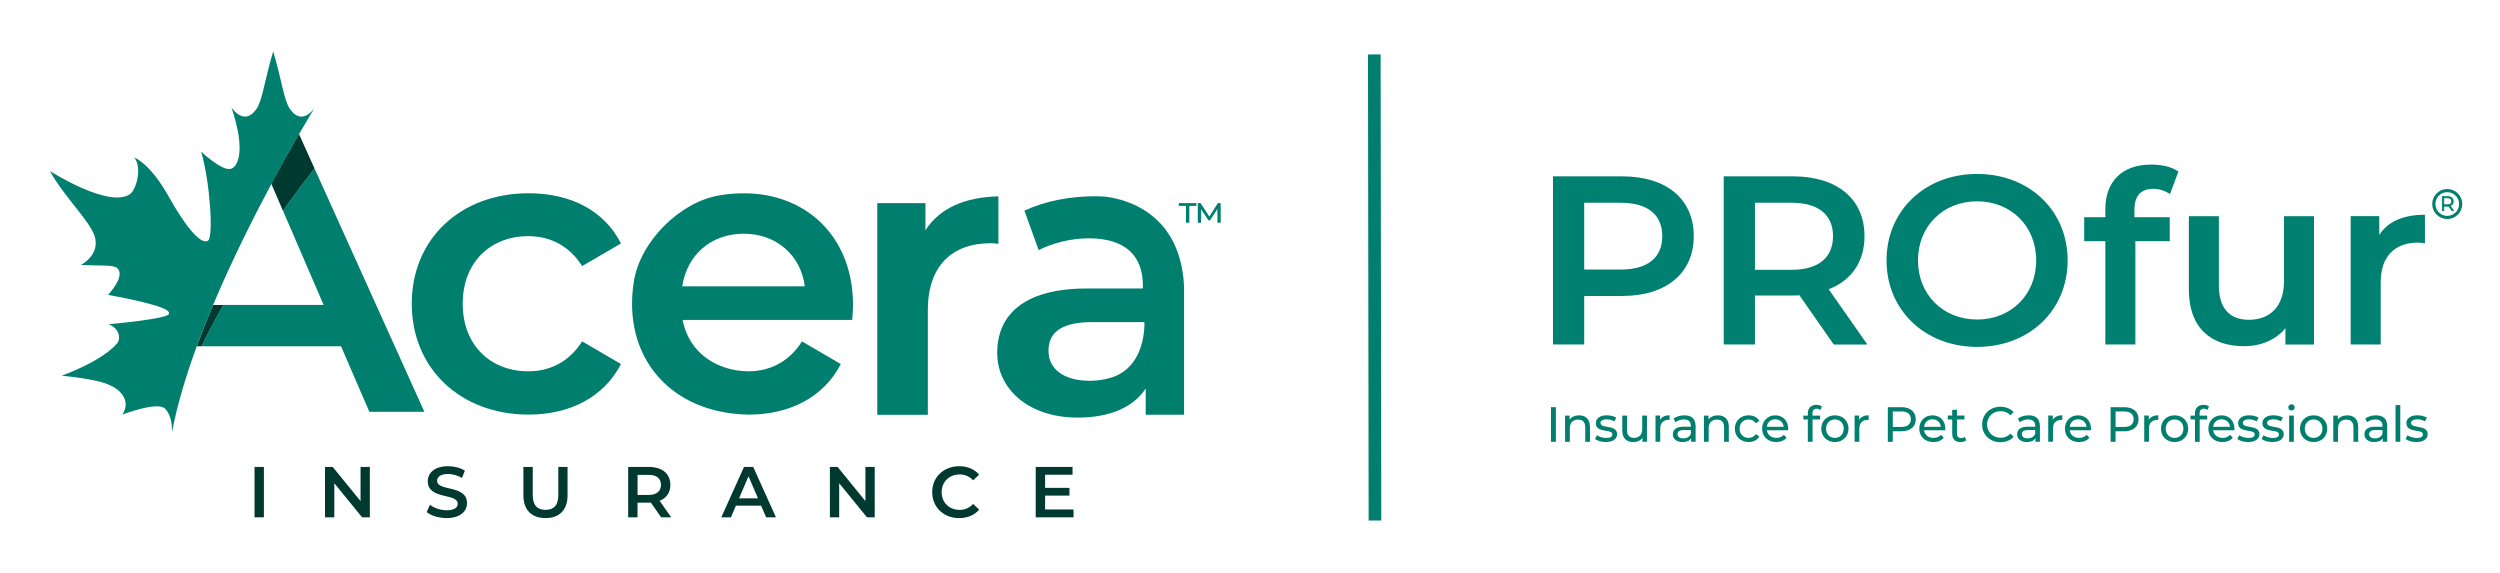<?xml version="1.0" encoding="UTF-8"?> <svg xmlns="http://www.w3.org/2000/svg" id="Layer_1" data-name="Layer 1" viewBox="0 0 790.95 181.32"><defs><style> .cls-1 { fill: #007f6f; } .cls-2 { fill: #00392f; } .cls-3, .cls-4 { fill: none; } .cls-3, .cls-4, .cls-5 { stroke-miterlimit: 10; } .cls-3, .cls-5 { stroke: #007f6e; } .cls-6 { fill: #008071; } .cls-4 { stroke: #007f6f; stroke-width: 4px; } .cls-5 { fill: #007f6e; stroke-width: .25px; } </style></defs><line class="cls-4" x1="434.8" y1="17.22" x2="435.01" y2="164.68"></line><g><path class="cls-2" d="M80.53,147.73h2.96v15.95h-2.96v-15.95ZM117.01,147.73v15.95h-2.44l-8.8-10.8v10.8h-2.94v-15.95h2.44l8.8,10.8v-10.8h2.94ZM135,161.99l1.03-2.3c1.28,1.03,3.3,1.75,5.26,1.75,2.48,0,3.53-.89,3.53-2.07,0-3.44-9.48-1.19-9.48-7.11,0-2.58,2.05-4.76,6.43-4.76,1.91,0,3.92.5,5.31,1.41l-.93,2.3c-1.44-.84-3.01-1.25-4.4-1.25-2.46,0-3.46.96-3.46,2.17,0,3.4,9.46,1.19,9.46,7.04,0,2.55-2.07,4.74-6.45,4.74-2.48,0-4.97-.77-6.29-1.91ZM165.59,156.73v-9h2.96v8.89c0,3.28,1.48,4.69,4.06,4.69s4.03-1.41,4.03-4.69v-8.89h2.92v9c0,4.65-2.62,7.18-6.97,7.18s-7-2.53-7-7.18ZM209.18,163.68l-3.26-4.67c-.21.02-.41.02-.62.02h-3.6v4.65h-2.96v-15.95h6.56c4.19,0,6.79,2.14,6.79,5.67,0,2.42-1.23,4.19-3.4,5.04l3.67,5.24h-3.19ZM205.17,150.23h-3.46v6.36h3.46c2.6,0,3.94-1.19,3.94-3.19s-1.34-3.17-3.94-3.17ZM240.8,159.99h-7.98l-1.57,3.69h-3.05l7.18-15.95h2.92l7.2,15.95h-3.1l-1.6-3.69ZM239.82,157.66l-3.01-6.97-2.99,6.97h5.99ZM276.74,147.73v15.95h-2.44l-8.8-10.8v10.8h-2.94v-15.95h2.44l8.8,10.8v-10.8h2.94ZM294.93,155.7c0-4.76,3.65-8.2,8.55-8.2,2.6,0,4.83.93,6.31,2.67l-1.91,1.8c-1.16-1.25-2.6-1.87-4.26-1.87-3.3,0-5.7,2.32-5.7,5.61s2.39,5.61,5.7,5.61c1.66,0,3.1-.62,4.26-1.89l1.91,1.82c-1.48,1.73-3.71,2.67-6.34,2.67-4.88,0-8.52-3.44-8.52-8.2ZM339.64,161.19v2.48h-11.96v-15.95h11.65v2.48h-8.68v4.15h7.7v2.44h-7.7v4.4h9Z"></path><path class="cls-1" d="M89.54,66.7l12.85,29.78h-31.75c-2.37,4.22-4.69,8.58-6.9,13.06h44.15l8.96,20.74h17.41l-34.77-77.03h-.02c-2.77,3.57-6.17,8.09-9.92,13.4,0,0,0,.04,0,.05Z"></path><path class="cls-1" d="M167.14,74.72c6.79,0,12.93,2.94,17.03,9.47l12.29-7.17c-5.25-10.37-15.88-15.88-29.19-15.88-21.64,0-37,14.47-37,34.95s15.36,35.08,37,35.08c13.32,0,23.94-5.76,29.19-16l-12.29-7.17c-4.1,6.53-10.24,9.47-17.03,9.47-11.78,0-20.74-8.07-20.74-21.38s8.96-21.38,20.74-21.38Z"></path><polygon class="cls-1" points="386.19 64.26 385.31 64.26 382.61 68.51 379.84 64.26 378.96 64.26 378.96 70.46 379.99 70.46 379.99 66.19 382.34 69.73 382.83 69.73 385.16 66.11 385.18 70.46 386.21 70.46 386.19 64.26"></polygon><path class="cls-1" d="M227.54,61.82c-12.56,2.14-24.99,14.62-27,27.2-3.77,23.65,11.32,41.73,36.28,42.16h0c13.32,0,23.94-5.75,29.19-16l-12.29-7.17c-3.83,6.1-9.44,9.07-15.69,9.43-1.74.09-3.96,0-6.49-.56,0,0,0,0,0,0-.31-.07-.63-.15-.94-.23-7.83-2.14-13.14-7.7-14.63-15.42h53.65c.13-1.54.26-3.46.26-4.74,0-24.07-18.49-38.73-42.33-34.67ZM215.84,90.6c1.54-9.99,9.09-16.65,19.46-16.65s18.05,6.79,19.33,16.65h-38.8Z"></path><polygon class="cls-1" points="372.95 65.14 375.21 65.14 375.21 70.46 376.28 70.46 376.28 65.14 378.54 65.14 378.54 64.26 372.95 64.26 372.95 65.14"></polygon><path class="cls-1" d="M349.02,62.17c-.84-.04-1.68-.08-2.55-.08-8.06,0-15.88,1.53-22.37,4.55l4.51,12.49c4.67-2.36,10.36-3.73,15.94-3.73,11.4,0,17.03,5.51,17.03,14.85v1.02h-17.67c-20.74,0-28.42,8.96-28.42,20.36s9.86,20.49,25.48,20.49c10.24,0,17.67-3.33,21.51-9.22v8.32h12.13v-40.7c-1.23-24.93-21.22-27.99-25.58-28.36ZM362.07,103.08c-.1,3.3-1.13,12.71-9.4,16-.27.1-.54.2-.81.29-.11.04-.23.07-.35.11-2.09.66-4.36.99-6.73.99-8.19,0-13.06-3.71-13.06-9.47,0-4.99,2.94-9.09,13.83-9.09h16.52v1.17Z"></path><path class="cls-1" d="M315.88,62.12c-10.76.25-18.65,3.82-23.09,10.73v-8.59h-15.24v66.98h16v-33.16c0-13.96,7.68-21.13,19.85-21.13.8,0,1.6.07,2.48.19v-15.02Z"></path><path class="cls-2" d="M94.61,42.44l4.88,10.82c-2.77,3.57-6.19,8.12-9.96,13.44l-3.68-8.52.06-.26c3.23-6.02,6.24-11.35,8.53-15.33l.15-.16ZM62.26,109.55h1.48c2.21-4.48,4.53-8.84,6.9-13.06h-3.22s-.03.03-.03.03c-1.81,4.31-3.54,8.66-5.13,13v.04Z"></path><path class="cls-1" d="M85.87,58.18c-5.8,10.83-12.56,24.32-18.45,38.3h0c-1.82,4.33-3.56,8.7-5.16,13.06h0c-3.45,9.39-6.25,18.7-7.86,27.29.1-2.76-.35-5.61-2.14-7.51-2.34-2.5-13.6,1.87-13.6,1.87,0,0,2.85-3.48-.65-7.13-3.18-3.32-9.58-4.18-18.48-5.22,0,0,12.39-4.3,17.47-10.15,1.47-1.69.49-5.1-2.72-6.11.23,0,18.54-1.66,19.12-3.21.32-.86.17-2.46-19.2-6.09,0,0,0,0-.01,0,.08-.08,5.63-5.93,2.91-8.43-1.25-1.14-4.78-.7-11.5-1.03,0,0-.02,0-.02,0,.15-.07,6.04-3.09,4.43-8.87-1.34-4.82-9.76-12.69-14.23-20.85,0,0,18.58,11.89,25.3,7.35,1.99-1.34,3.96-8.21,1.46-11.54-.01-.02,0-.04.02-.03.58.23,5.22,2.29,10.85,12.37,4.38,7.84,9.79,15.46,12.39,13.89,1.79-1.09.67-18.55-2.16-28.15,0,0,6.47,6.07,9.27,5.45,2.17-.49,5.09-5.22.3-19.49,0,0,3.95,6.28,7.94.5,1.89-2.73,2.48-8.79,5.28-18.21,2.8,9.43,3.39,15.48,5.28,18.21,3.53,5.11,7.03.8,7.79-.27,0,0-1.89,3.06-4.9,8.28h0c-2.35,4.07-5.39,9.46-8.75,15.74h0Z"></path></g><g><circle class="cls-3" cx="774.26" cy="64.55" r="4.25"></circle><path class="cls-5" d="M772.7,66.6v-4.41h1.65c.37,0,.7.06.96.18.27.12.48.29.62.52.15.22.22.5.22.82s-.07.58-.22.8c-.14.22-.35.4-.62.52-.27.12-.59.18-.96.18h-1.39l.21-.21v1.61h-.47ZM773.17,65.02l-.21-.22h1.38c.44,0,.78-.1,1-.29.23-.19.34-.46.34-.81s-.11-.63-.34-.82c-.23-.19-.56-.29-1-.29h-1.38l.21-.22v2.65ZM775.72,66.6l-1.13-1.6h.5l1.14,1.6h-.51Z"></path></g><g><path class="cls-6" d="M535.87,74.72c0,11.7-8.66,18.92-22.65,18.92h-12.01v15.35h-9.88v-53.2h21.89c13.98,0,22.65,7.14,22.65,18.93ZM525.91,74.72c0-6.69-4.48-10.57-13.15-10.57h-11.55v21.13h11.55c8.67,0,13.15-3.88,13.15-10.56Z"></path><path class="cls-6" d="M580.16,108.99l-10.87-15.58c-.68.08-1.37.08-2.05.08h-12.01v15.5h-9.88v-53.2h21.89c13.98,0,22.65,7.14,22.65,18.93,0,8.06-4.1,13.98-11.33,16.8l12.24,17.48h-10.64ZM566.78,64.15h-11.55v21.21h11.55c8.66,0,13.15-3.95,13.15-10.64s-4.48-10.57-13.15-10.57Z"></path><path class="cls-6" d="M596.86,82.39c0-15.73,12.16-27.36,28.65-27.36s28.65,11.55,28.65,27.36-12.16,27.36-28.65,27.36-28.65-11.63-28.65-27.36ZM644.21,82.39c0-10.87-7.98-18.7-18.7-18.7s-18.7,7.83-18.7,18.7,7.98,18.7,18.7,18.7,18.7-7.83,18.7-18.7Z"></path><path class="cls-6" d="M675.29,66.28v2.43h11.17v7.6h-10.87v32.68h-9.5v-32.68h-6.69v-7.6h6.69v-2.58c0-8.51,5.09-14.06,14.52-14.06,3.27,0,6.46.68,8.59,2.2l-2.66,7.14c-1.44-.99-3.27-1.67-5.24-1.67-3.95,0-6,2.2-6,6.54Z"></path><path class="cls-6" d="M732.1,68.41v40.59h-9.04v-5.17c-3.04,3.72-7.83,5.7-13.07,5.7-10.41,0-17.48-5.7-17.48-17.94v-23.18h9.5v21.89c0,7.37,3.5,10.87,9.5,10.87,6.61,0,11.1-4.1,11.1-12.24v-20.52h9.5Z"></path><path class="cls-6" d="M767.2,67.95v9.04c-.84-.15-1.52-.23-2.21-.23-7.22,0-11.78,4.26-11.78,12.54v19.68h-9.5v-40.59h9.04v5.93c2.74-4.26,7.68-6.38,14.44-6.38Z"></path></g><g><path class="cls-1" d="M490.69,128.82h1.56v10.95h-1.56v-10.95Z"></path><path class="cls-1" d="M503.03,135v4.77h-1.5v-4.6c0-1.63-.81-2.42-2.24-2.42-1.6,0-2.63.95-2.63,2.75v4.27h-1.5v-8.29h1.44v1.25c.61-.84,1.67-1.33,2.99-1.33,2.02,0,3.44,1.16,3.44,3.6Z"></path><path class="cls-1" d="M504.61,138.89l.63-1.19c.7.5,1.83.86,2.91.86,1.39,0,1.97-.42,1.97-1.13,0-1.86-5.24-.25-5.24-3.55,0-1.49,1.33-2.49,3.46-2.49,1.08,0,2.3.28,3.02.75l-.64,1.19c-.75-.48-1.58-.66-2.39-.66-1.31,0-1.96.48-1.96,1.14,0,1.96,5.25.36,5.25,3.58,0,1.5-1.38,2.46-3.58,2.46-1.38,0-2.74-.42-3.43-.97Z"></path><path class="cls-1" d="M521.06,131.48v8.29h-1.42v-1.25c-.61.86-1.64,1.35-2.82,1.35-2.14,0-3.57-1.17-3.57-3.61v-4.77h1.5v4.6c0,1.63.81,2.44,2.24,2.44,1.56,0,2.57-.97,2.57-2.75v-4.29h1.5Z"></path><path class="cls-1" d="M528.22,131.4v1.45c-.12-.02-.23-.02-.34-.02-1.61,0-2.61.99-2.61,2.8v4.13h-1.5v-8.29h1.44v1.39c.53-.97,1.56-1.47,3.02-1.47Z"></path><path class="cls-1" d="M536.46,134.76v5h-1.42v-1.09c-.5.75-1.42,1.19-2.72,1.19-1.88,0-3.07-1-3.07-2.44,0-1.33.86-2.42,3.33-2.42h2.38v-.3c0-1.27-.73-2-2.22-2-.99,0-1.99.34-2.63.89l-.63-1.13c.86-.69,2.1-1.06,3.42-1.06,2.27,0,3.55,1.09,3.55,3.36ZM534.96,137.23v-1.16h-2.31c-1.49,0-1.91.58-1.91,1.28,0,.83.69,1.35,1.83,1.35s2.02-.52,2.39-1.47Z"></path><path class="cls-1" d="M546.96,135v4.77h-1.5v-4.6c0-1.63-.81-2.42-2.24-2.42-1.6,0-2.63.95-2.63,2.75v4.27h-1.5v-8.29h1.44v1.25c.61-.84,1.67-1.33,2.99-1.33,2.02,0,3.44,1.16,3.44,3.6Z"></path><path class="cls-1" d="M548.86,135.62c0-2.47,1.83-4.22,4.38-4.22,1.49,0,2.72.61,3.38,1.77l-1.14.73c-.53-.81-1.34-1.19-2.25-1.19-1.63,0-2.85,1.14-2.85,2.91s1.22,2.92,2.85,2.92c.91,0,1.72-.38,2.25-1.19l1.14.72c-.66,1.16-1.89,1.78-3.38,1.78-2.55,0-4.38-1.77-4.38-4.24Z"></path><path class="cls-1" d="M565.74,136.12h-6.73c.19,1.45,1.36,2.42,3,2.42.97,0,1.78-.33,2.39-1l.83.97c-.75.88-1.89,1.35-3.27,1.35-2.67,0-4.46-1.77-4.46-4.24s1.77-4.22,4.16-4.22,4.1,1.72,4.1,4.27c0,.12-.02.31-.03.45ZM559.01,135.04h5.32c-.16-1.39-1.2-2.38-2.66-2.38s-2.5.97-2.66,2.38Z"></path><path class="cls-1" d="M573.43,130.76v.72h2.41v1.24h-2.38v7.05h-1.5v-7.05h-1.41v-1.24h1.41v-.73c0-1.61.97-2.67,2.74-2.67.64,0,1.27.16,1.69.48l-.45,1.14c-.31-.23-.72-.39-1.16-.39-.89,0-1.34.5-1.34,1.45Z"></path><path class="cls-1" d="M576.21,135.62c0-2.47,1.83-4.22,4.32-4.22s4.3,1.75,4.3,4.22-1.81,4.24-4.3,4.24-4.32-1.77-4.32-4.24ZM583.31,135.62c0-1.77-1.19-2.91-2.78-2.91s-2.8,1.14-2.8,2.91,1.2,2.92,2.8,2.92,2.78-1.16,2.78-2.92Z"></path><path class="cls-1" d="M591.21,131.4v1.45c-.12-.02-.23-.02-.34-.02-1.61,0-2.61.99-2.61,2.8v4.13h-1.5v-8.29h1.44v1.39c.53-.97,1.56-1.47,3.02-1.47Z"></path><path class="cls-1" d="M606.11,132.63c0,2.38-1.72,3.82-4.57,3.82h-2.71v3.32h-1.56v-10.95h4.27c2.85,0,4.57,1.44,4.57,3.82ZM604.55,132.63c0-1.56-1.05-2.46-3.05-2.46h-2.66v4.91h2.66c2,0,3.05-.89,3.05-2.46Z"></path><path class="cls-1" d="M615.46,136.12h-6.73c.19,1.45,1.36,2.42,3,2.42.97,0,1.78-.33,2.39-1l.83.97c-.75.88-1.89,1.35-3.27,1.35-2.67,0-4.46-1.77-4.46-4.24s1.77-4.22,4.16-4.22,4.1,1.72,4.1,4.27c0,.12-.02.31-.03.45ZM608.74,135.04h5.32c-.16-1.39-1.2-2.38-2.66-2.38s-2.5.97-2.66,2.38Z"></path><path class="cls-1" d="M622.08,139.28c-.45.39-1.14.58-1.81.58-1.67,0-2.63-.92-2.63-2.6v-4.55h-1.41v-1.24h1.41v-1.81h1.5v1.81h2.38v1.24h-2.38v4.49c0,.89.47,1.39,1.3,1.39.44,0,.86-.14,1.17-.39l.47,1.08Z"></path><path class="cls-1" d="M627.11,134.29c0-3.24,2.47-5.6,5.8-5.6,1.69,0,3.16.58,4.16,1.7l-1.02.99c-.84-.89-1.88-1.3-3.08-1.3-2.47,0-4.3,1.78-4.3,4.21s1.83,4.21,4.3,4.21c1.2,0,2.24-.42,3.08-1.31l1.02.99c-1,1.13-2.47,1.72-4.18,1.72-3.32,0-5.79-2.36-5.79-5.6Z"></path><path class="cls-1" d="M645.39,134.76v5h-1.42v-1.09c-.5.75-1.42,1.19-2.72,1.19-1.88,0-3.07-1-3.07-2.44,0-1.33.86-2.42,3.33-2.42h2.38v-.3c0-1.27-.73-2-2.22-2-.99,0-1.99.34-2.63.89l-.63-1.13c.86-.69,2.1-1.06,3.42-1.06,2.27,0,3.55,1.09,3.55,3.36ZM643.89,137.23v-1.16h-2.31c-1.49,0-1.91.58-1.91,1.28,0,.83.69,1.35,1.83,1.35s2.02-.52,2.39-1.47Z"></path><path class="cls-1" d="M652.47,131.4v1.45c-.12-.02-.23-.02-.34-.02-1.61,0-2.61.99-2.61,2.8v4.13h-1.5v-8.29h1.44v1.39c.53-.97,1.56-1.47,3.02-1.47Z"></path><path class="cls-1" d="M661.54,136.12h-6.73c.19,1.45,1.36,2.42,3,2.42.97,0,1.78-.33,2.39-1l.83.97c-.75.88-1.89,1.35-3.27,1.35-2.67,0-4.46-1.77-4.46-4.24s1.77-4.22,4.16-4.22,4.1,1.72,4.1,4.27c0,.12-.02.31-.03.45ZM654.82,135.04h5.32c-.16-1.39-1.2-2.38-2.66-2.38s-2.5.97-2.66,2.38Z"></path><path class="cls-1" d="M676.6,132.63c0,2.38-1.72,3.82-4.57,3.82h-2.71v3.32h-1.56v-10.95h4.27c2.85,0,4.57,1.44,4.57,3.82ZM675.04,132.63c0-1.56-1.05-2.46-3.05-2.46h-2.66v4.91h2.66c2,0,3.05-.89,3.05-2.46Z"></path><path class="cls-1" d="M682.84,131.4v1.45c-.12-.02-.23-.02-.34-.02-1.61,0-2.61.99-2.61,2.8v4.13h-1.5v-8.29h1.44v1.39c.53-.97,1.56-1.47,3.02-1.47Z"></path><path class="cls-1" d="M683.68,135.62c0-2.47,1.83-4.22,4.32-4.22s4.3,1.75,4.3,4.22-1.81,4.24-4.3,4.24-4.32-1.77-4.32-4.24ZM690.78,135.62c0-1.77-1.19-2.91-2.78-2.91s-2.8,1.14-2.8,2.91,1.2,2.92,2.8,2.92,2.78-1.16,2.78-2.92Z"></path><path class="cls-1" d="M695.91,130.76v.72h2.41v1.24h-2.38v7.05h-1.5v-7.05h-1.41v-1.24h1.41v-.73c0-1.61.97-2.67,2.74-2.67.64,0,1.27.16,1.69.48l-.45,1.14c-.31-.23-.72-.39-1.16-.39-.89,0-1.34.5-1.34,1.45Z"></path><path class="cls-1" d="M706.92,136.12h-6.73c.19,1.45,1.36,2.42,3,2.42.97,0,1.78-.33,2.39-1l.83.97c-.75.88-1.89,1.35-3.27,1.35-2.67,0-4.46-1.77-4.46-4.24s1.77-4.22,4.16-4.22,4.1,1.72,4.1,4.27c0,.12-.02.31-.03.45ZM700.2,135.04h5.32c-.16-1.39-1.2-2.38-2.66-2.38s-2.5.97-2.66,2.38Z"></path><path class="cls-1" d="M707.83,138.89l.63-1.19c.7.5,1.83.86,2.91.86,1.39,0,1.97-.42,1.97-1.13,0-1.86-5.24-.25-5.24-3.55,0-1.49,1.33-2.49,3.46-2.49,1.08,0,2.3.28,3.02.75l-.64,1.19c-.75-.48-1.58-.66-2.39-.66-1.31,0-1.96.48-1.96,1.14,0,1.96,5.25.36,5.25,3.58,0,1.5-1.38,2.46-3.58,2.46-1.38,0-2.74-.42-3.43-.97Z"></path><path class="cls-1" d="M715.51,138.89l.63-1.19c.7.5,1.83.86,2.91.86,1.39,0,1.97-.42,1.97-1.13,0-1.86-5.24-.25-5.24-3.55,0-1.49,1.33-2.49,3.46-2.49,1.08,0,2.3.28,3.02.75l-.64,1.19c-.75-.48-1.58-.66-2.39-.66-1.31,0-1.96.48-1.96,1.14,0,1.96,5.25.36,5.25,3.58,0,1.5-1.38,2.46-3.58,2.46-1.38,0-2.74-.42-3.43-.97Z"></path><path class="cls-1" d="M723.97,128.91c0-.55.44-.99,1.02-.99s1.02.42,1.02.95c0,.56-.42,1-1.02,1s-1.02-.42-1.02-.97ZM724.23,131.48h1.5v8.29h-1.5v-8.29Z"></path><path class="cls-1" d="M727.67,135.62c0-2.47,1.83-4.22,4.32-4.22s4.3,1.75,4.3,4.22-1.81,4.24-4.3,4.24-4.32-1.77-4.32-4.24ZM734.77,135.62c0-1.77-1.19-2.91-2.78-2.91s-2.8,1.14-2.8,2.91,1.2,2.92,2.8,2.92,2.78-1.16,2.78-2.92Z"></path><path class="cls-1" d="M746.08,135v4.77h-1.5v-4.6c0-1.63-.81-2.42-2.24-2.42-1.6,0-2.63.95-2.63,2.75v4.27h-1.5v-8.29h1.44v1.25c.61-.84,1.67-1.33,2.99-1.33,2.02,0,3.44,1.16,3.44,3.6Z"></path><path class="cls-1" d="M755.27,134.76v5h-1.42v-1.09c-.5.75-1.42,1.19-2.72,1.19-1.88,0-3.07-1-3.07-2.44,0-1.33.86-2.42,3.33-2.42h2.38v-.3c0-1.27-.73-2-2.22-2-.99,0-1.99.34-2.63.89l-.63-1.13c.86-.69,2.1-1.06,3.42-1.06,2.27,0,3.55,1.09,3.55,3.36ZM753.77,137.23v-1.16h-2.31c-1.49,0-1.91.58-1.91,1.28,0,.83.69,1.35,1.83,1.35s2.02-.52,2.39-1.47Z"></path><path class="cls-1" d="M757.9,128.16h1.5v11.6h-1.5v-11.6Z"></path><path class="cls-1" d="M761.06,138.89l.63-1.19c.7.5,1.83.86,2.91.86,1.39,0,1.97-.42,1.97-1.13,0-1.86-5.24-.25-5.24-3.55,0-1.49,1.33-2.49,3.46-2.49,1.08,0,2.3.28,3.02.75l-.64,1.19c-.75-.48-1.58-.66-2.39-.66-1.31,0-1.96.48-1.96,1.14,0,1.96,5.25.36,5.25,3.58,0,1.5-1.38,2.46-3.58,2.46-1.38,0-2.74-.42-3.43-.97Z"></path></g></svg> 